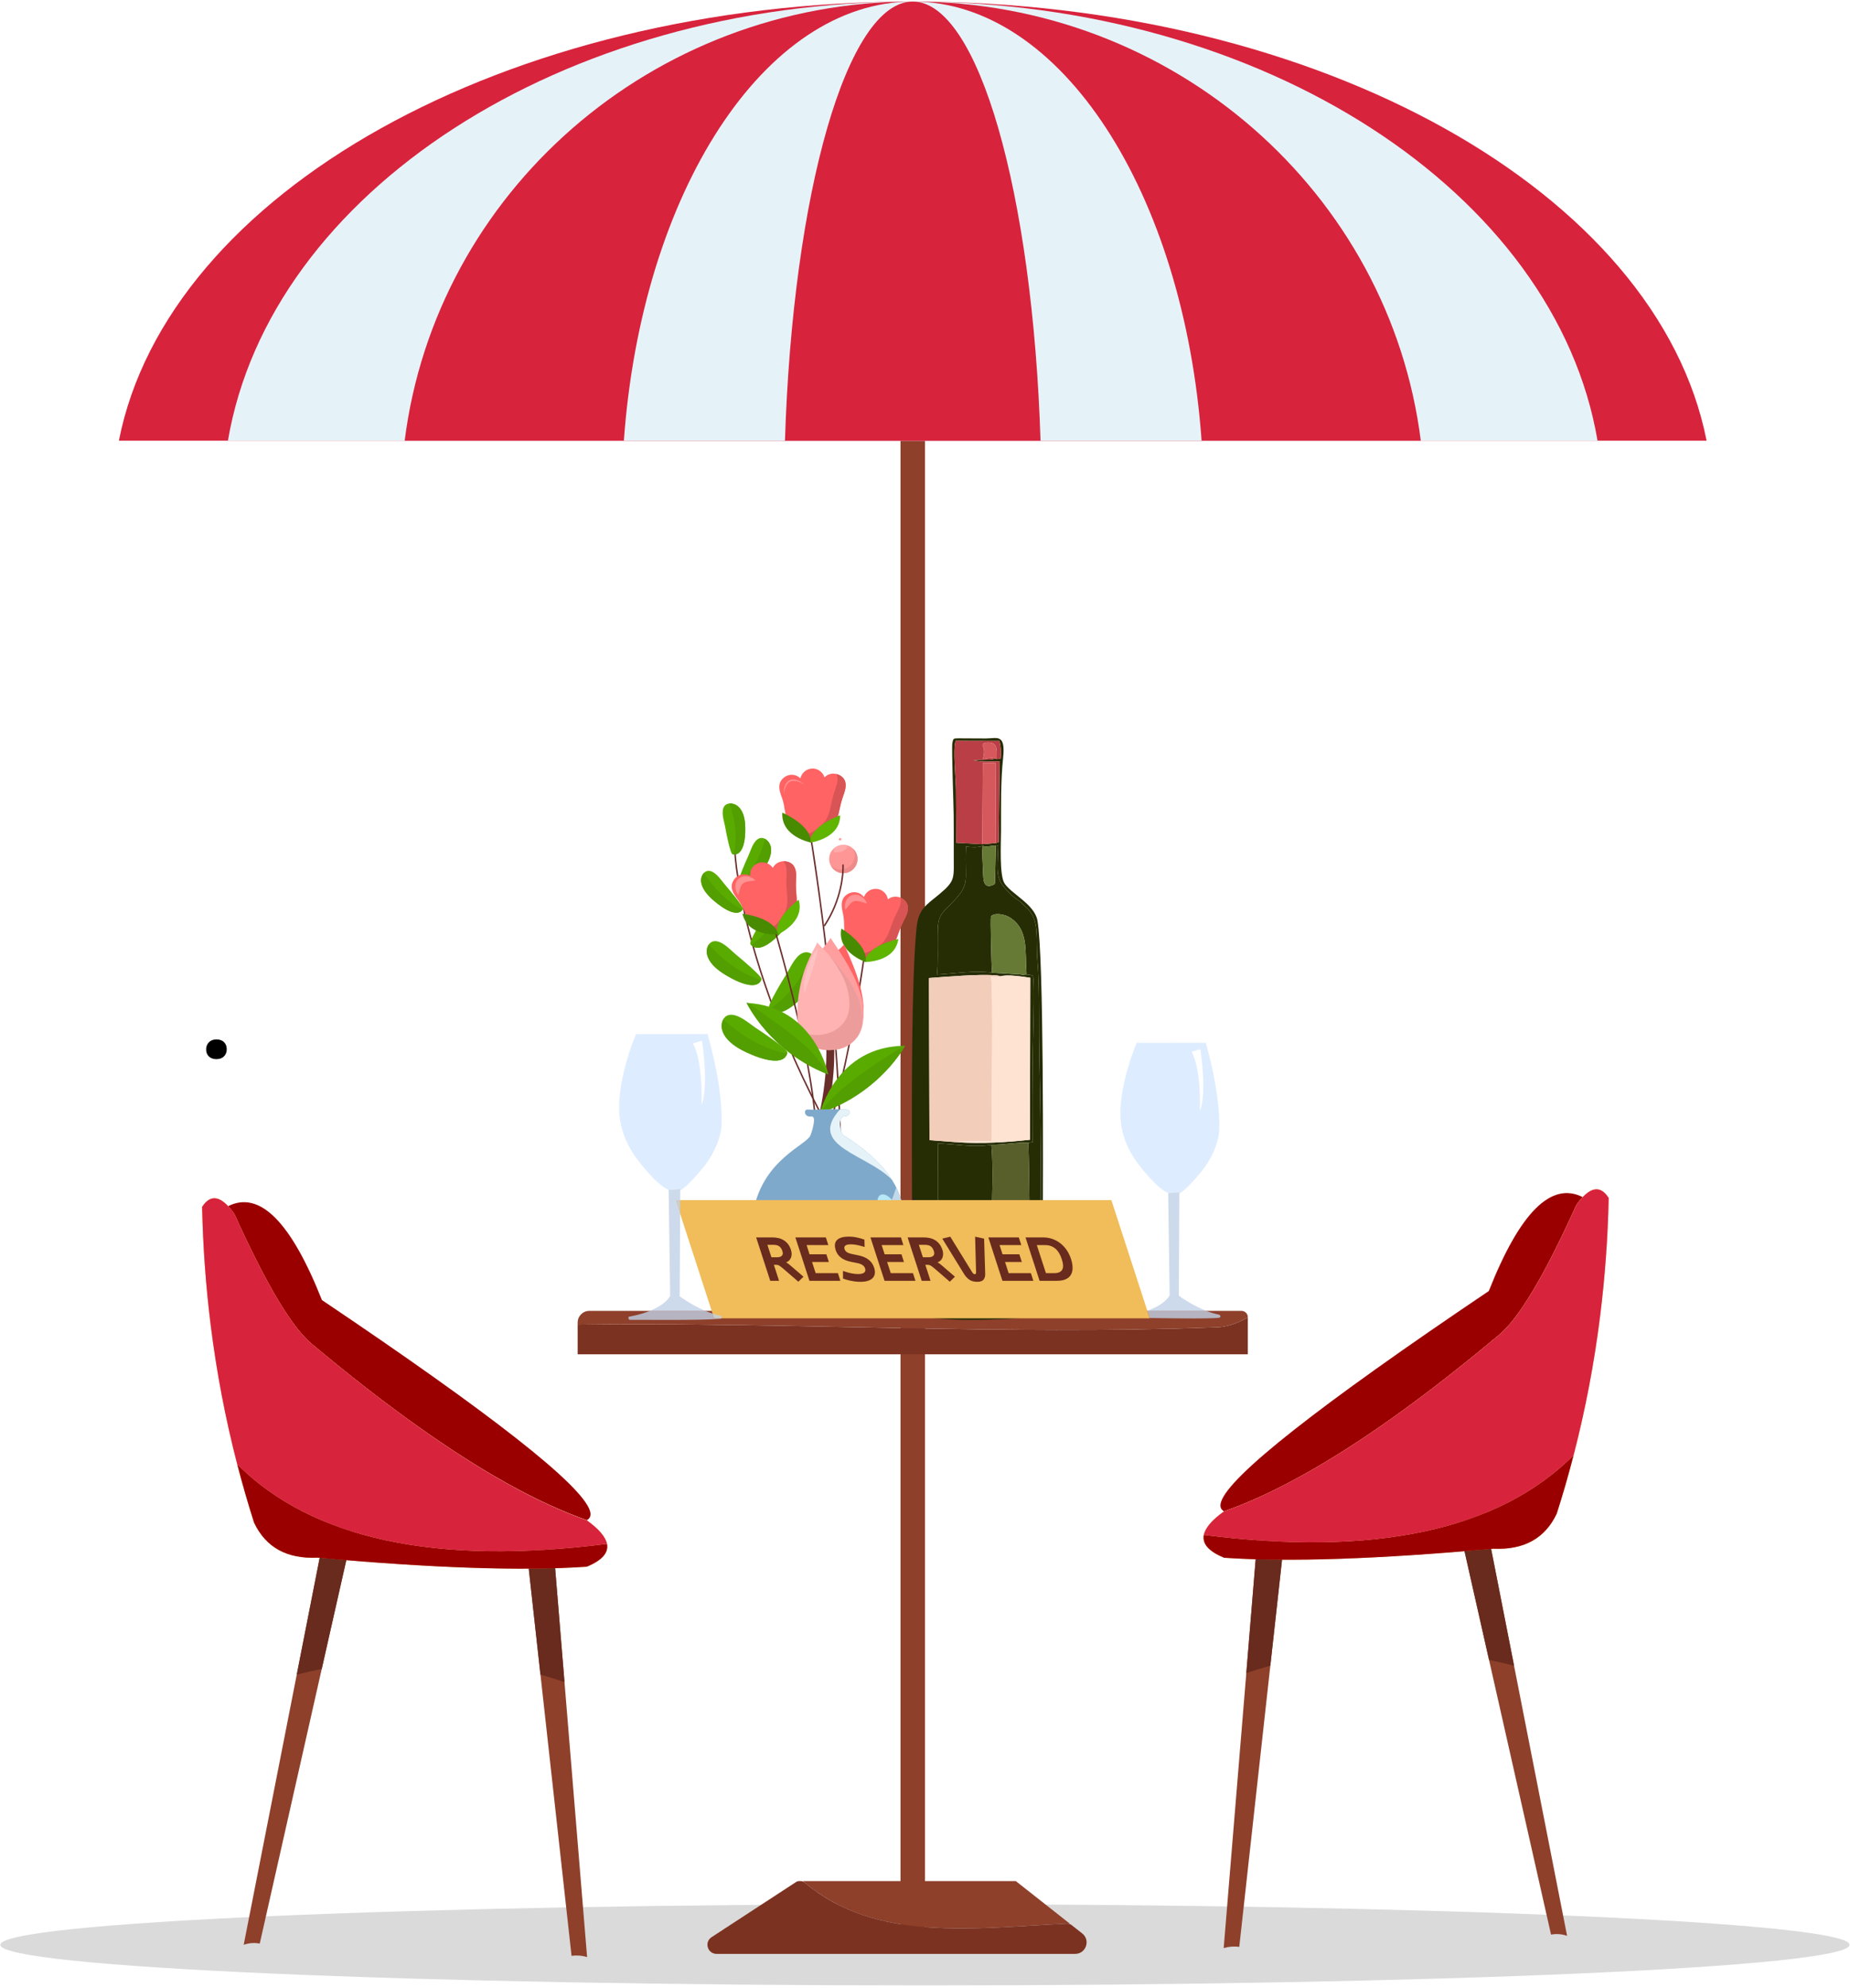 <svg xmlns="http://www.w3.org/2000/svg" xmlns:xlink="http://www.w3.org/1999/xlink" width="432" zoomAndPan="magnify" viewBox="0 0 324 348" height="464" preserveAspectRatio="xMidYMid meet" version="1.0"><defs><g/><clipPath id="b4bab7803f"><path d="M 0.059 333.16 L 323.926 333.16 L 323.926 347.523 L 0.059 347.523 Z M 0.059 333.16 " clip-rule="nonzero"/></clipPath><clipPath id="603fd18b84"><path d="M 20 0.273 L 299 0.273 L 299 78 L 20 78 Z M 20 0.273 " clip-rule="nonzero"/></clipPath><clipPath id="df43ffba19"><path d="M 39 0.273 L 280 0.273 L 280 78 L 39 78 Z M 39 0.273 " clip-rule="nonzero"/></clipPath><clipPath id="b046298e65"><path d="M 70 0.273 L 249 0.273 L 249 78 L 70 78 Z M 70 0.273 " clip-rule="nonzero"/></clipPath><clipPath id="9b47f807d9"><path d="M 109 0.273 L 211 0.273 L 211 78 L 109 78 Z M 109 0.273 " clip-rule="nonzero"/></clipPath><clipPath id="1d1daf905b"><path d="M 137 0.273 L 183 0.273 L 183 78 L 137 78 Z M 137 0.273 " clip-rule="nonzero"/></clipPath><clipPath id="424558a877"><path d="M 146 147.379 L 148.281 147.379 L 148.281 148.414 L 146 148.414 Z M 146 147.379 " clip-rule="nonzero"/></clipPath><clipPath id="abd30ee46c"><path d="M 146.168 148.398 C 146.23 148.293 146.309 148.184 146.41 148.094 C 146.555 147.949 146.75 147.848 146.949 147.781 C 147.051 147.754 147.152 147.73 147.254 147.723 C 147.297 147.719 147.336 147.719 147.375 147.719 C 147.438 147.719 147.496 147.723 147.555 147.73 C 147.652 147.746 147.742 147.77 147.828 147.797 C 147.902 147.824 147.973 147.859 148.035 147.898 C 148.027 147.895 148.016 147.895 148.008 147.895 C 147.902 147.879 147.797 147.875 147.691 147.875 C 147.125 147.875 146.594 148.066 146.168 148.398 " clip-rule="nonzero"/></clipPath></defs><rect x="-32.4" width="388.8" fill="#ffffff" y="-34.8" height="417.6" fill-opacity="1"/><g clip-path="url(#b4bab7803f)"><path fill="#dadada" d="M 161.992 347.523 C 72.559 347.523 0.059 344.344 0.059 340.418 C 0.059 336.492 72.559 333.309 161.992 333.309 C 251.426 333.309 323.926 336.492 323.926 340.418 C 323.926 344.344 251.426 347.523 161.992 347.523 " fill-opacity="1" fill-rule="nonzero"/></g><path fill="#9b0001" d="M 260.742 225.98 C 266.18 212.223 271.664 206.746 277.188 209.543 C 276.832 209.922 276.461 210.379 276.086 210.914 C 270.449 223.395 265.875 231.023 262.363 233.805 C 255.844 239.258 249.688 244.047 243.895 248.164 C 232.703 256.117 222.863 261.574 214.379 264.539 C 213.773 264.219 213.602 263.668 213.852 262.883 C 215.297 258.355 230.926 246.055 260.742 225.98 " fill-opacity="1" fill-rule="evenodd"/><path fill="#8e402b" d="M 258.895 259.645 L 259.926 264.902 L 274.453 338.848 C 273.496 338.512 272.543 338.457 271.641 338.633 L 255.359 266.527 L 254.043 260.695 L 258.895 259.645 " fill-opacity="1" fill-rule="evenodd"/><path fill="#8e402b" d="M 223.234 266.434 C 222.324 266.27 221.402 266.105 220.488 265.898 L 220.184 269.605 L 214.312 340.988 C 215.188 340.73 216.109 340.648 217.039 340.781 L 224.879 269.863 L 225.258 266.461 C 224.598 266.547 223.922 266.547 223.234 266.434 " fill-opacity="1" fill-rule="evenodd"/><path fill="#dea750" d="M 275.586 254.742 C 274.699 258.172 273.719 261.574 272.637 264.949 C 270.586 269.285 266.887 271.332 261.539 271.082 C 241.418 272.91 225.699 273.438 214.379 272.668 C 211.707 271.562 210.523 270.234 210.832 268.672 C 240.863 272.484 262.445 267.84 275.586 254.742 " fill-opacity="1" fill-rule="evenodd"/><path fill="#f1bc5a" d="M 276.086 210.914 C 278.336 207.727 280.219 207.316 281.738 209.688 C 281.59 216.676 281.09 223.562 280.238 230.355 C 279.207 238.629 277.656 246.758 275.586 254.742 C 262.445 267.84 240.863 272.484 210.832 268.672 C 211.078 267.438 212.258 266.059 214.379 264.539 C 222.863 261.574 232.703 256.117 243.895 248.164 C 249.688 244.047 255.844 239.258 262.363 233.805 C 265.875 231.023 270.449 223.395 276.086 210.914 " fill-opacity="1" fill-rule="evenodd"/><path fill="#682b1d" d="M 260.785 290.559 L 256.488 271.523 C 258.012 271.395 259.566 271.262 261.148 271.117 L 265.164 291.555 C 263.695 291.184 262.238 290.852 260.785 290.559 " fill-opacity="1" fill-rule="evenodd"/><path fill="#682b1d" d="M 224.531 273.008 L 222.48 291.551 C 221.07 291.945 219.668 292.383 218.273 292.859 L 219.91 272.93 C 221.391 272.977 222.934 273 224.531 273.008 " fill-opacity="1" fill-rule="evenodd"/><path fill="#9b0001" d="M 275.586 254.742 C 274.699 258.172 273.719 261.574 272.637 264.949 C 270.586 269.285 266.887 271.332 261.539 271.082 C 241.418 272.91 225.699 273.438 214.379 272.668 C 211.707 271.562 210.523 270.234 210.832 268.672 C 240.863 272.484 262.445 267.84 275.586 254.742 " fill-opacity="1" fill-rule="evenodd"/><path fill="#d8233d" d="M 276.086 210.914 C 278.336 207.727 280.219 207.316 281.738 209.688 C 281.59 216.676 281.09 223.562 280.238 230.355 C 279.207 238.629 277.656 246.758 275.586 254.742 C 262.445 267.84 240.863 272.484 210.832 268.672 C 211.078 267.438 212.258 266.059 214.379 264.539 C 222.863 261.574 232.703 256.117 243.895 248.164 C 249.688 244.047 255.844 239.258 262.363 233.805 C 265.875 231.023 270.449 223.395 276.086 210.914 " fill-opacity="1" fill-rule="evenodd"/><path fill="#9b0001" d="M 56.383 227.562 C 50.934 213.812 45.445 208.336 39.922 211.141 C 40.281 211.52 40.648 211.977 41.027 212.512 C 46.676 224.984 51.254 232.609 54.766 235.387 C 61.293 240.836 67.453 245.617 73.254 249.73 C 84.449 257.672 94.293 263.121 102.781 266.078 C 103.387 265.758 103.559 265.207 103.309 264.422 C 101.855 259.898 86.219 247.613 56.383 227.562 " fill-opacity="1" fill-rule="evenodd"/><path fill="#8e402b" d="M 58.238 261.215 L 57.207 266.473 L 42.68 340.418 C 43.637 340.078 44.59 340.027 45.492 340.199 L 61.773 268.098 L 63.09 262.266 L 58.238 261.215 " fill-opacity="1" fill-rule="evenodd"/><path fill="#8e402b" d="M 96.652 267.566 C 95.77 267.496 94.887 267.375 93.973 267.168 C 93.219 266.996 92.469 266.805 91.723 266.617 L 92.254 271.43 L 100.098 342.352 C 101.023 342.215 101.949 342.301 102.82 342.559 L 96.949 271.176 L 96.652 267.566 " fill-opacity="1" fill-rule="evenodd"/><path fill="#dea750" d="M 41.547 256.312 C 42.438 259.742 43.418 263.145 44.496 266.52 C 46.551 270.855 50.25 272.898 55.598 272.652 C 75.715 274.48 91.438 275.008 102.758 274.234 C 105.43 273.133 106.613 271.801 106.301 270.242 C 76.273 274.055 54.688 269.41 41.547 256.312 " fill-opacity="1" fill-rule="evenodd"/><path fill="#f1bc5a" d="M 41.051 212.48 C 38.801 209.293 36.914 208.883 35.395 211.258 C 35.547 218.242 36.047 225.133 36.895 231.926 C 37.926 240.195 39.477 248.328 41.547 256.312 C 54.688 269.41 76.273 274.055 106.301 270.242 C 106.059 269.004 104.875 267.625 102.758 266.105 C 94.27 263.145 84.434 257.684 73.242 249.73 C 67.445 245.613 61.289 240.828 54.77 235.375 C 51.262 232.59 46.688 224.961 41.051 212.48 " fill-opacity="1" fill-rule="evenodd"/><path fill="#682b1d" d="M 56.348 292.125 L 60.648 273.09 C 59.121 272.965 57.566 272.828 55.984 272.688 L 51.973 293.121 C 53.438 292.754 54.898 292.422 56.348 292.125 " fill-opacity="1" fill-rule="evenodd"/><path fill="#682b1d" d="M 92.602 274.578 L 94.652 293.121 C 96.062 293.516 97.469 293.949 98.863 294.426 L 97.223 274.5 C 95.742 274.543 94.203 274.57 92.602 274.578 " fill-opacity="1" fill-rule="evenodd"/><path fill="#9b0001" d="M 41.547 256.312 C 42.438 259.742 43.418 263.145 44.496 266.52 C 46.551 270.855 50.25 272.898 55.598 272.652 C 75.715 274.48 91.438 275.008 102.758 274.234 C 105.43 273.133 106.613 271.801 106.301 270.242 C 76.273 274.055 54.688 269.41 41.547 256.312 " fill-opacity="1" fill-rule="evenodd"/><path fill="#d8233d" d="M 41.051 212.48 C 38.801 209.293 36.914 208.883 35.395 211.258 C 35.547 218.242 36.047 225.133 36.895 231.926 C 37.926 240.195 39.477 248.328 41.547 256.312 C 54.688 269.41 76.273 274.055 106.301 270.242 C 106.059 269.004 104.875 267.625 102.758 266.105 C 94.27 263.145 84.434 257.684 73.242 249.73 C 67.445 245.613 61.289 240.828 54.77 235.375 C 51.262 232.59 46.688 224.961 41.051 212.48 " fill-opacity="1" fill-rule="evenodd"/><path fill="#8e402b" d="M 157.711 340.203 L 161.992 340.203 L 161.992 74.852 L 157.711 74.852 L 157.711 340.203 " fill-opacity="1" fill-rule="evenodd"/><path fill="#7c3221" d="M 212.836 232.328 C 214.883 232.328 216.742 231.602 218.539 230.602 L 218.539 237.059 L 101.168 237.059 L 101.168 231.855 L 101.223 231.863 C 138.27 231.395 175.789 233.738 212.836 232.328 " fill-opacity="1" fill-rule="evenodd"/><path fill="#8e402b" d="M 218.539 230.566 L 218.539 230.602 C 216.742 231.602 214.883 232.328 212.836 232.328 C 191.664 233.133 170.344 232.715 149.039 232.293 C 133.047 231.977 117.066 231.66 101.172 231.863 L 101.168 231.855 L 101.168 231.504 C 101.168 230.371 102.086 229.453 103.219 229.453 L 217.422 229.453 C 218.039 229.453 218.539 229.949 218.539 230.566 " fill-opacity="1" fill-rule="evenodd"/><path fill="#8e402b" d="M 140.617 329.258 L 177.898 329.258 L 187.34 336.695 C 170.938 337.406 153.293 340.246 140.617 329.258 " fill-opacity="1" fill-rule="evenodd"/><path fill="#7c3221" d="M 139.996 329.258 L 140.227 329.258 C 140.48 329.258 140.723 329.352 140.914 329.512 C 153.465 340.113 170.781 337.445 186.941 336.715 C 187.199 336.703 187.453 336.785 187.652 336.941 L 189.535 338.426 C 191.031 339.605 190.195 342.004 188.293 342.004 L 125.496 342.004 C 123.91 342.004 123.297 339.945 124.625 339.078 L 139.41 329.43 C 139.586 329.32 139.789 329.258 139.996 329.258 " fill-opacity="1" fill-rule="evenodd"/><g clip-path="url(#603fd18b84)"><path fill="#d8233d" d="M 20.82 77.141 C 29.355 33.816 88.348 0.273 159.852 0.273 C 231.355 0.273 290.348 33.816 298.883 77.141 L 20.82 77.141 " fill-opacity="1" fill-rule="evenodd"/></g><g clip-path="url(#df43ffba19)"><path fill="#e5f3f9" d="M 39.918 77.141 C 47.281 33.816 98.168 0.273 159.852 0.273 C 221.535 0.273 272.422 33.816 279.785 77.141 L 39.918 77.141 " fill-opacity="1" fill-rule="evenodd"/></g><g clip-path="url(#b046298e65)"><path fill="#d8233d" d="M 70.871 77.141 C 76.336 33.816 114.09 0.273 159.852 0.273 C 205.617 0.273 243.367 33.816 248.832 77.141 L 70.871 77.141 " fill-opacity="1" fill-rule="evenodd"/></g><g clip-path="url(#9b47f807d9)"><path fill="#e5f3f9" d="M 109.262 77.141 C 112.367 33.816 133.832 0.273 159.852 0.273 C 185.871 0.273 207.336 33.816 210.441 77.141 L 109.262 77.141 " fill-opacity="1" fill-rule="evenodd"/></g><g clip-path="url(#1d1daf905b)"><path fill="#d8233d" d="M 137.473 77.141 C 138.844 33.816 148.34 0.273 159.852 0.273 C 171.363 0.273 180.859 33.816 182.234 77.141 L 137.473 77.141 " fill-opacity="1" fill-rule="evenodd"/></g><path fill="#262d04" d="M 159.699 201.199 L 159.758 220.047 C 159.77 222.207 159.691 224.609 159.828 226.73 C 159.984 229.195 160.516 230.285 162.965 230.641 C 166.75 231.188 172.18 231.059 176.055 230.883 C 183.836 230.523 182.578 229.969 182.629 216.457 C 182.676 204.109 182.824 167.43 181.691 161.121 C 181.184 158.301 177.148 156.477 175.938 154.645 C 175.004 153.238 175.309 147.625 175.316 145.371 C 175.332 141.133 175.242 136.773 175.684 132.609 C 176.133 128.355 174.578 129.262 172.645 129.262 L 167.773 129.238 C 166.969 129.266 166.957 129.234 166.797 130.039 C 166.625 130.891 167.012 140.727 167.023 142.68 C 167.035 144.895 167.051 147.105 167.035 149.32 C 167.004 153.727 167.48 154.055 164.449 156.57 C 162.234 158.406 160.84 159.082 160.508 162.496 C 159.625 171.645 159.699 191.82 159.699 201.199 Z M 174.566 132.875 L 174.25 132.746 C 174.047 132.879 174.23 132.809 173.863 132.898 C 173.668 132.945 173.574 132.949 173.375 132.961 L 170.465 133.047 C 171.578 133.441 173.738 133.262 175.074 133.242 L 174.91 147.387 L 174.414 147.559 L 172.039 147.762 L 167.477 147.516 C 167.449 144.41 167.457 141.301 167.422 138.191 C 167.395 136.125 166.863 131.191 167.367 129.676 L 175.031 129.699 C 175.301 130.512 175.34 131.859 175.25 132.762 Z M 172.09 148.066 C 171.23 148.383 170.113 148.301 169.176 148.188 C 168.863 154.945 170.23 154.488 166.066 158.73 C 165.77 159.031 165.469 159.293 165.176 159.648 C 164.191 160.852 164.258 162.055 164.227 163.676 C 164.184 165.852 164.328 168.484 164.098 170.582 C 166.832 170.426 171.047 169.801 173.734 170.262 L 178.547 170.539 C 180.164 170.871 179.652 170.379 180.883 170.773 C 181.281 172.09 180.844 183.004 180.867 185.402 C 180.914 190.18 180.922 195.301 180.891 199.895 L 180.098 200.051 C 178.75 199.867 175.492 200.426 173.625 200.371 C 170.547 200.926 167.324 200.227 164.23 200.172 C 164.367 202.129 164.219 227.816 164.473 228.227 C 165.395 229.715 180.414 231.383 181.668 228.73 C 182.621 226.719 182.246 198.727 182.207 195.277 C 182.16 190.727 182.016 186.168 181.984 181.633 C 181.953 177.406 182.051 172.582 181.703 168.363 C 181.348 163.992 182.113 161.316 179.973 159.043 L 179.23 158.363 C 178.262 157.332 178.145 157.664 176.797 156.316 C 174.441 153.957 174.57 153.305 174.832 148.074 L 174.41 147.988 C 173.66 148.023 172.777 148.301 172.09 148.066 Z M 167.832 199.949 L 162.781 199.57 L 162.691 171.195 C 165.527 170.992 171.453 170.461 174.445 170.727 C 174.77 170.754 174.473 170.711 174.777 170.77 L 175.215 170.895 C 176.418 170.512 179.066 170.957 180.438 171.148 L 180.379 199.5 C 176.055 199.977 172.129 200.191 167.832 199.949 " fill-opacity="1" fill-rule="evenodd"/><path fill="#262d04" d="M 172.09 148.066 C 171.23 148.383 170.113 148.301 169.176 148.188 C 168.863 154.945 170.23 154.488 166.066 158.73 C 165.77 159.031 165.469 159.293 165.176 159.648 C 164.191 160.852 164.258 162.055 164.227 163.676 C 164.184 165.852 164.328 168.484 164.098 170.582 C 166.832 170.426 171.047 169.801 173.734 170.262 C 173.637 169.254 173.43 160.844 173.539 160.441 C 173.992 159.738 175.879 159.934 176.941 160.645 C 180.168 162.793 179.488 166.359 179.781 170.469 C 179.105 170.711 179.293 170.617 178.547 170.539 C 180.164 170.871 179.652 170.379 180.883 170.773 C 181.281 172.09 180.844 183.004 180.867 185.402 C 180.914 190.18 180.922 195.301 180.891 199.895 L 180.098 200.051 C 180.285 204.793 180.52 224.598 180.016 228.473 C 178.633 228.832 174.102 229.895 173.746 228.113 C 173.672 227.742 173.734 228.156 173.699 227.773 L 173.691 221.484 C 173.703 219.152 173.699 216.816 173.695 214.484 C 173.688 210.238 174.02 204.418 173.625 200.371 C 170.547 200.926 167.324 200.227 164.23 200.172 C 164.367 202.129 164.219 227.816 164.473 228.227 C 165.395 229.715 180.414 231.383 181.668 228.73 C 182.621 226.719 182.246 198.727 182.207 195.277 C 182.16 190.727 182.016 186.168 181.984 181.633 C 181.953 177.406 182.051 172.582 181.703 168.363 C 181.348 163.992 182.113 161.316 179.973 159.043 L 179.23 158.363 C 178.262 157.332 178.145 157.664 176.797 156.316 C 174.441 153.957 174.57 153.305 174.832 148.074 L 174.41 147.988 L 174.246 154.617 C 173.977 154.93 174.25 154.777 173.781 154.953 C 172.281 155.531 172.234 153.973 172.195 153.254 C 172.168 152.719 172.145 152.188 172.121 151.652 C 172.074 150.469 171.98 149.238 172.09 148.066 " fill-opacity="1" fill-rule="evenodd"/><path fill="#f2cdba" d="M 167.832 199.949 C 168.172 199.762 167.727 199.895 168.344 199.801 L 170.668 199.77 C 171.656 199.77 172.734 199.781 173.707 199.715 C 173.559 195.883 174.055 172.266 173.543 170.98 C 174.379 171.035 174.422 171.117 175.215 170.895 L 174.777 170.77 C 174.473 170.711 174.77 170.754 174.445 170.727 C 171.453 170.461 165.527 170.992 162.691 171.195 L 162.781 199.57 L 167.832 199.949 " fill-opacity="1" fill-rule="evenodd"/><path fill="#fee3d2" d="M 167.832 199.949 C 172.129 200.191 176.055 199.977 180.379 199.5 L 180.438 171.148 C 179.066 170.957 176.418 170.512 175.215 170.895 C 174.422 171.117 174.379 171.035 173.543 170.98 C 174.055 172.266 173.559 195.883 173.707 199.715 C 172.734 199.781 171.656 199.77 170.668 199.77 L 168.344 199.801 C 167.727 199.895 168.172 199.762 167.832 199.949 " fill-opacity="1" fill-rule="evenodd"/><path fill="#585f2b" d="M 173.625 200.371 C 174.02 204.418 173.688 210.238 173.695 214.484 C 173.699 216.816 173.703 219.152 173.691 221.484 L 173.699 227.773 C 173.734 228.156 173.672 227.742 173.746 228.113 C 174.102 229.895 178.633 228.832 180.016 228.473 C 180.52 224.598 180.285 204.793 180.098 200.051 C 178.75 199.867 175.492 200.426 173.625 200.371 " fill-opacity="1" fill-rule="evenodd"/><path fill="#b93e45" d="M 172.039 147.762 L 172.129 133.523 L 174.359 133.535 L 174.414 147.559 L 174.91 147.387 L 175.074 133.242 C 173.738 133.262 171.578 133.441 170.465 133.047 L 173.375 132.961 C 173.574 132.949 173.668 132.945 173.863 132.898 C 174.23 132.809 174.047 132.879 174.25 132.746 C 173.426 132.551 173.012 132.785 172.137 132.875 C 172.785 130.551 171.688 130.648 172.273 130.125 C 172.512 129.91 173.574 129.898 174.016 130.188 C 174.242 130.336 174.168 130.273 174.289 130.457 C 174.664 131.02 174.562 132.074 174.566 132.875 L 175.25 132.762 C 175.34 131.859 175.301 130.512 175.031 129.699 L 167.367 129.676 C 166.863 131.191 167.395 136.125 167.422 138.191 C 167.457 141.301 167.449 144.41 167.477 147.516 L 172.039 147.762 " fill-opacity="1" fill-rule="evenodd"/><path fill="#677a35" d="M 173.734 170.262 L 178.547 170.539 C 179.293 170.617 179.105 170.711 179.781 170.469 C 179.488 166.359 180.168 162.793 176.941 160.645 C 175.879 159.934 173.992 159.738 173.539 160.441 C 173.43 160.844 173.637 169.254 173.734 170.262 " fill-opacity="1" fill-rule="evenodd"/><path fill="#d5585c" d="M 172.039 147.762 L 174.414 147.559 L 174.359 133.535 L 172.129 133.523 L 172.039 147.762 " fill-opacity="1" fill-rule="evenodd"/><path fill="#677a35" d="M 174.41 147.988 C 173.66 148.023 172.777 148.301 172.09 148.066 C 171.98 149.238 172.074 150.469 172.121 151.652 C 172.145 152.188 172.168 152.719 172.195 153.254 C 172.234 153.973 172.281 155.531 173.781 154.953 C 174.25 154.777 173.977 154.93 174.246 154.617 L 174.41 147.988 " fill-opacity="1" fill-rule="evenodd"/><path fill="#d5585c" d="M 174.25 132.746 L 174.566 132.875 C 174.562 132.074 174.664 131.02 174.289 130.457 C 174.168 130.273 174.242 130.336 174.016 130.188 C 173.574 129.898 172.512 129.91 172.273 130.125 C 171.688 130.648 172.785 130.551 172.137 132.875 C 173.012 132.785 173.426 132.551 174.25 132.746 " fill-opacity="1" fill-rule="evenodd"/><path fill="#2c1f28" d="M 160.137 210.434 C 160.332 210.434 160.492 210.285 160.492 210.098 C 160.492 209.914 160.332 209.762 160.137 209.762 C 159.945 209.762 159.785 209.914 159.785 210.098 C 159.785 210.285 159.945 210.434 160.137 210.434 " fill-opacity="1" fill-rule="evenodd"/><path fill="#deecff" d="M 206.547 208.93 L 206.547 208.672 L 204.594 208.836 C 203.438 208.324 202.148 207.07 201.062 205.828 C 199.684 204.242 197.172 201.449 196.43 197.336 C 195.305 191.086 199.168 182.297 199.168 182.297 L 211.129 182.336 C 213.199 189.793 213.633 194.664 213.535 197.684 C 213.434 200.809 211.375 203.84 210.777 204.594 C 208.633 207.297 207.328 208.461 206.547 208.93 " fill-opacity="1" fill-rule="nonzero"/><path fill="#cddaeb" d="M 211.27 229.453 L 200.938 229.453 L 200.934 229.438 C 202.434 228.895 204.066 228.039 204.844 226.746 L 204.594 208.836 L 206.547 208.672 L 206.547 208.93 L 206.453 226.797 C 206.453 226.797 208.621 228.422 211.27 229.453 " fill-opacity="1" fill-rule="nonzero"/><path fill="#b6b4c1" d="M 209.109 230.781 C 206.746 230.781 203.973 230.734 201.348 230.703 L 200.938 229.453 L 211.27 229.453 C 212 229.734 212.766 229.973 213.535 230.121 C 213.699 230.191 213.984 230.637 213.336 230.684 C 212.273 230.754 210.797 230.781 209.109 230.781 " fill-opacity="1" fill-rule="nonzero"/><path fill="#ffffff" d="M 208.688 184.094 L 210.227 183.645 C 210.227 183.645 211.434 191.305 210.137 194.52 C 210.137 194.52 210.473 187.305 208.688 184.094 " fill-opacity="1" fill-rule="nonzero"/><path fill="#ffffff" d="M 210.992 182.336 L 199.168 182.297 L 199.086 182.535 L 211.184 182.535 L 211.129 182.336 L 210.992 182.336 " fill-opacity="1" fill-rule="nonzero"/><path fill="#692d2a" d="M 141.508 144.32 C 141.508 144.32 141.594 144.828 141.746 145.77 C 142.816 152.359 147.094 180.215 147.094 203.852 C 147.094 209.766 146.824 215.414 146.172 220.395 C 146.164 220.465 146.215 220.531 146.285 220.539 C 146.355 220.551 146.422 220.5 146.43 220.43 C 147.086 215.43 147.352 209.773 147.352 203.852 C 147.352 176.809 141.766 144.281 141.766 144.277 C 141.754 144.207 141.684 144.16 141.613 144.172 C 141.543 144.184 141.496 144.25 141.508 144.32 " fill-opacity="1" fill-rule="nonzero"/><path fill="#ff6363" d="M 148.105 137.613 C 148.121 137.301 148.086 136.988 147.973 136.68 C 147.688 135.918 146.785 135.422 145.98 135.41 C 145.359 135.402 144.797 135.66 144.395 136.074 C 144.125 135.188 143.309 134.539 142.332 134.527 C 141.277 134.52 140.391 135.258 140.176 136.25 C 139.789 135.863 139.254 135.621 138.664 135.613 C 137.809 135.605 136.906 136.203 136.617 136.992 C 136.23 138.043 136.77 139.035 137.074 140.02 C 137.488 141.359 137.445 142.828 138.086 144.102 C 138.566 145.047 139.379 145.836 140.367 146.234 C 140.922 146.457 141.617 147.152 142.215 147.16 C 143.395 147.172 144.539 146.188 145.406 145.398 C 146.281 144.602 146.645 143.484 146.879 142.359 C 147.094 141.352 147.305 140.344 147.652 139.371 C 147.852 138.809 148.074 138.211 148.105 137.613 " fill-opacity="1" fill-rule="nonzero"/><path fill="#d95454" d="M 147.973 136.68 C 147.75 136.082 147.141 135.648 146.504 135.488 C 146.52 135.523 146.543 135.559 146.559 135.594 C 146.672 135.906 146.707 136.215 146.688 136.527 C 146.656 137.125 146.434 137.723 146.234 138.285 C 145.891 139.258 145.68 140.266 145.465 141.273 C 145.23 142.398 144.867 143.52 143.992 144.312 C 143.121 145.102 141.977 146.086 140.797 146.074 C 140.199 146.066 139.508 145.371 138.953 145.148 C 138.875 145.117 138.801 145.078 138.727 145.043 C 139.172 145.559 139.734 145.977 140.367 146.234 C 140.922 146.457 141.617 147.152 142.215 147.16 C 143.395 147.172 144.539 146.188 145.406 145.398 C 146.281 144.602 146.645 143.484 146.879 142.359 C 147.094 141.352 147.305 140.344 147.652 139.371 C 147.852 138.809 148.074 138.211 148.105 137.613 C 148.121 137.301 148.086 136.988 147.973 136.68 " fill-opacity="1" fill-rule="nonzero"/><path fill="#5fb500" d="M 147.145 142.711 C 147.145 142.711 141.867 144.531 141.863 147.496 C 141.863 147.496 147.148 146.836 147.145 142.711 " fill-opacity="1" fill-rule="nonzero"/><path fill="#488a00" d="M 137.012 142.242 C 137.012 142.242 142.164 144.426 141.988 147.469 C 141.988 147.469 136.754 146.477 137.012 142.242 " fill-opacity="1" fill-rule="nonzero"/><path fill="#ff9292" d="M 137.25 138.895 C 137.246 138.453 137.297 138.004 137.453 137.574 C 137.602 137.152 137.898 136.727 138.359 136.543 C 138.547 136.465 138.742 136.434 138.938 136.434 C 139.215 136.434 139.484 136.496 139.73 136.594 C 140.152 136.758 140.539 137 140.859 137.305 C 140.477 137.086 140.078 136.898 139.668 136.781 C 139.445 136.723 139.219 136.68 138.996 136.68 C 138.809 136.68 138.625 136.711 138.457 136.781 C 138.082 136.926 137.82 137.273 137.637 137.652 C 137.453 138.035 137.352 138.465 137.25 138.895 " fill-opacity="1" fill-rule="nonzero"/><path fill="#692d2a" d="M 128.578 149 C 128.578 149.02 129.57 176.742 155.902 215.465 C 155.941 215.523 156.023 215.539 156.082 215.5 C 156.141 215.461 156.156 215.379 156.113 215.32 C 142.965 195.98 136.145 179.395 132.613 167.645 C 130.848 161.77 129.902 157.102 129.402 153.906 C 129.148 152.309 129.008 151.078 128.93 150.25 C 128.891 149.832 128.867 149.52 128.855 149.309 C 128.84 149.098 128.836 148.992 128.836 148.992 C 128.836 148.918 128.773 148.863 128.703 148.867 C 128.633 148.867 128.574 148.93 128.578 149 " fill-opacity="1" fill-rule="nonzero"/><path fill="#5aab00" d="M 129.395 154.477 C 129.09 154.188 130.762 150.438 130.941 150.074 C 131.395 149.129 131.789 147.527 132.68 146.906 C 133.633 146.23 134.664 147.129 134.93 148.004 C 135.289 149.195 134.762 150.461 134.172 151.441 C 133.57 152.453 131.09 156.113 129.395 154.477 " fill-opacity="1" fill-rule="nonzero"/><path fill="#539e00" d="M 129.492 154.562 C 131.184 155.977 133.578 152.434 134.172 151.441 C 134.762 150.461 135.289 149.195 134.93 148.004 C 134.789 147.547 134.441 147.086 134.004 146.844 C 133.223 149.789 131.789 152.617 129.492 154.562 " fill-opacity="1" fill-rule="nonzero"/><path fill="#5aab00" d="M 128.301 149.547 C 127.887 149.48 127.125 145.449 127.062 145.047 C 126.895 144.012 126.309 142.473 126.684 141.453 C 127.082 140.355 128.441 140.508 129.16 141.074 C 130.137 141.848 130.422 143.188 130.5 144.332 C 130.578 145.504 130.629 149.926 128.301 149.547 " fill-opacity="1" fill-rule="nonzero"/><path fill="#539e00" d="M 128.43 149.559 C 130.625 149.758 130.578 145.484 130.5 144.332 C 130.422 143.188 130.137 141.848 129.16 141.074 C 128.785 140.777 128.234 140.598 127.738 140.648 C 128.773 143.512 129.211 146.652 128.43 149.559 " fill-opacity="1" fill-rule="nonzero"/><path fill="#5aab00" d="M 131.414 165.258 C 131.098 164.871 133.633 160.727 133.898 160.324 C 134.574 159.285 135.277 157.469 136.422 156.867 C 137.652 156.215 138.734 157.414 138.918 158.477 C 139.168 159.922 138.355 161.324 137.512 162.391 C 136.648 163.488 133.172 167.418 131.414 165.258 " fill-opacity="1" fill-rule="nonzero"/><path fill="#539e00" d="M 131.516 165.367 C 133.305 167.266 136.664 163.465 137.512 162.391 C 138.355 161.324 139.168 159.922 138.918 158.477 C 138.824 157.922 138.48 157.332 138 156.984 C 136.637 160.316 134.523 163.426 131.516 165.367 " fill-opacity="1" fill-rule="nonzero"/><path fill="#5aab00" d="M 134.668 176.508 C 134.309 176.066 137.215 171.316 137.516 170.855 C 138.293 169.664 139.098 167.586 140.41 166.891 C 141.82 166.148 143.062 167.52 143.27 168.738 C 143.555 170.395 142.625 172.004 141.66 173.223 C 140.668 174.48 136.688 178.984 134.668 176.508 " fill-opacity="1" fill-rule="nonzero"/><path fill="#539e00" d="M 134.785 176.637 C 136.836 178.812 140.688 174.457 141.66 173.223 C 142.625 172.004 143.555 170.395 143.27 168.738 C 143.16 168.102 142.77 167.426 142.219 167.027 C 140.656 170.848 138.23 174.406 134.785 176.637 " fill-opacity="1" fill-rule="nonzero"/><path fill="#5aab00" d="M 130.109 159.121 C 130.312 158.773 127.547 155.523 127.266 155.211 C 126.535 154.395 125.664 152.941 124.613 152.531 C 123.484 152.09 122.766 153.184 122.777 154.086 C 122.793 155.316 123.691 156.422 124.562 157.242 C 125.457 158.086 128.977 161.078 130.109 159.121 " fill-opacity="1" fill-rule="nonzero"/><path fill="#539e00" d="M 130.043 159.227 C 128.84 160.961 125.441 158.07 124.562 157.242 C 123.691 156.422 122.793 155.316 122.777 154.086 C 122.77 153.617 122.965 153.094 123.312 152.762 C 124.973 155.434 127.227 157.855 130.043 159.227 " fill-opacity="1" fill-rule="nonzero"/><path fill="#5aab00" d="M 133.371 171.402 C 133.531 170.953 129.641 167.695 129.246 167.383 C 128.23 166.578 126.914 165.039 125.605 164.773 C 124.203 164.488 123.605 165.918 123.812 166.977 C 124.09 168.418 125.363 169.535 126.547 170.32 C 127.762 171.129 132.469 173.93 133.371 171.402 " fill-opacity="1" fill-rule="nonzero"/><path fill="#539e00" d="M 133.312 171.535 C 132.289 173.82 127.738 171.113 126.547 170.32 C 125.363 169.535 124.09 168.418 123.812 166.977 C 123.703 166.422 123.816 165.77 124.152 165.312 C 126.637 168.113 129.762 170.496 133.312 171.535 " fill-opacity="1" fill-rule="nonzero"/><path fill="#5aab00" d="M 137.914 184.25 C 138.039 183.715 133.207 180.469 132.719 180.16 C 131.461 179.363 129.77 177.77 128.254 177.629 C 126.629 177.473 126.133 179.184 126.504 180.371 C 127.004 181.984 128.594 183.102 130.035 183.859 C 131.516 184.633 137.215 187.254 137.914 184.25 " fill-opacity="1" fill-rule="nonzero"/><path fill="#539e00" d="M 137.867 184.41 C 137 187.152 131.488 184.617 130.035 183.859 C 128.594 183.102 127.004 181.984 126.504 180.371 C 126.309 179.75 126.355 178.988 126.672 178.422 C 129.855 181.32 133.703 183.66 137.867 184.41 " fill-opacity="1" fill-rule="nonzero"/><path fill="#ff9696" d="M 150.16 150.668 C 149.988 152.027 148.742 152.988 147.383 152.816 C 146.023 152.645 145.059 151.402 145.234 150.043 C 145.406 148.684 146.648 147.723 148.008 147.895 C 149.371 148.066 150.332 149.309 150.16 150.668 " fill-opacity="1" fill-rule="nonzero"/><path fill="#ff9696" d="M 147.34 146.93 C 147.324 147.047 147.219 147.129 147.102 147.113 C 146.984 147.102 146.898 146.992 146.914 146.875 C 146.93 146.758 147.039 146.676 147.156 146.691 C 147.273 146.707 147.355 146.812 147.34 146.93 " fill-opacity="1" fill-rule="nonzero"/><path fill="#ed8b8b" d="M 149.387 148.543 C 149.629 148.984 149.742 149.504 149.672 150.039 C 149.5 151.398 148.258 152.363 146.898 152.191 C 146.359 152.121 145.883 151.883 145.52 151.539 C 145.887 152.215 146.562 152.715 147.383 152.816 C 148.746 152.988 149.988 152.027 150.16 150.668 C 150.262 149.844 149.953 149.066 149.387 148.543 " fill-opacity="1" fill-rule="nonzero"/><path fill="#692d2a" d="M 147.52 151.426 C 147.52 151.426 147.52 151.449 147.52 151.492 C 147.523 151.539 147.523 151.609 147.523 151.703 C 147.523 152.848 147.316 157.379 144.293 161.938 C 144.254 161.996 144.27 162.078 144.328 162.117 C 144.391 162.156 144.469 162.141 144.508 162.082 C 147.574 157.461 147.781 152.875 147.781 151.703 C 147.781 151.516 147.777 151.414 147.777 151.41 C 147.773 151.34 147.711 151.285 147.641 151.289 C 147.57 151.293 147.516 151.352 147.52 151.426 " fill-opacity="1" fill-rule="nonzero"/><g clip-path="url(#424558a877)"><g clip-path="url(#abd30ee46c)"><path fill="#ffffff" d="M 146.168 148.398 L 148.035 148.398 L 148.035 147.719 L 146.168 147.719 Z M 146.168 148.398 " fill-opacity="1" fill-rule="nonzero"/></g></g><path fill="#ffabab" d="M 146.621 149.156 C 146.609 149.156 146.602 149.156 146.594 149.156 C 146.441 149.156 146.316 149.156 146.227 149.156 C 146.215 149.156 146.203 149.156 146.195 149.156 C 146.18 149.156 146.164 149.156 146.152 149.156 C 146.137 149.152 146.125 149.152 146.117 149.152 C 146.109 149.152 146.105 149.152 146.102 149.152 L 146.055 149.156 L 146.043 149.109 C 146.039 149.082 146.023 149.031 146.023 148.98 C 146.023 148.926 146.02 148.855 146.035 148.789 C 146.047 148.715 146.062 148.637 146.094 148.555 C 146.113 148.504 146.137 148.453 146.168 148.398 C 146.594 148.066 147.125 147.875 147.691 147.875 C 147.797 147.875 147.902 147.879 148.008 147.895 C 148.016 147.895 148.027 147.895 148.035 147.898 C 148.043 147.902 148.051 147.906 148.059 147.914 C 148.129 147.953 148.191 148 148.242 148.051 C 148.293 148.094 148.336 148.148 148.371 148.188 C 148.406 148.223 148.43 148.266 148.449 148.293 L 148.473 148.332 L 148.438 148.363 C 148.418 148.383 148.383 148.422 148.344 148.453 C 148.305 148.488 148.262 148.531 148.211 148.566 C 148.164 148.605 148.109 148.648 148.051 148.695 C 147.938 148.777 147.82 148.859 147.703 148.918 C 147.645 148.953 147.586 148.984 147.527 149.008 C 147.469 149.031 147.41 149.055 147.348 149.07 C 147.234 149.109 147.113 149.129 146.984 149.141 C 146.867 149.152 146.746 149.156 146.621 149.156 " fill-opacity="1" fill-rule="nonzero"/><path fill="#692d2a" d="M 151.527 165.176 C 151.527 165.176 151.477 165.59 151.371 166.344 C 151.008 168.977 150.016 175.73 148.523 183.152 C 147.027 190.574 145.02 198.664 142.633 203.961 C 142.602 204.027 142.633 204.102 142.695 204.133 C 142.762 204.16 142.84 204.133 142.867 204.066 C 145.617 197.973 147.844 188.262 149.387 180.07 C 150.93 171.879 151.785 165.211 151.785 165.207 C 151.793 165.137 151.746 165.074 151.676 165.062 C 151.602 165.055 151.539 165.105 151.527 165.176 " fill-opacity="1" fill-rule="nonzero"/><path fill="#ff6363" d="M 158.973 159.441 C 159.027 159.133 159.039 158.82 158.965 158.5 C 158.785 157.707 157.957 157.09 157.164 156.973 C 156.551 156.883 155.957 157.059 155.504 157.414 C 155.355 156.5 154.633 155.746 153.668 155.605 C 152.625 155.453 151.645 156.066 151.301 157.02 C 150.969 156.586 150.473 156.273 149.887 156.188 C 149.039 156.062 148.066 156.531 147.672 157.277 C 147.148 158.266 147.547 159.324 147.715 160.336 C 147.945 161.723 147.703 163.168 148.168 164.516 C 148.516 165.52 149.215 166.41 150.141 166.938 C 150.66 167.234 151.254 168.016 151.844 168.105 C 153.012 168.273 154.277 167.453 155.246 166.789 C 156.219 166.121 156.73 165.059 157.117 163.98 C 157.465 163.008 157.809 162.039 158.285 161.121 C 158.559 160.59 158.859 160.031 158.973 159.441 " fill-opacity="1" fill-rule="nonzero"/><path fill="#d95454" d="M 158.965 158.5 C 158.824 157.875 158.281 157.367 157.672 157.117 C 157.684 157.156 157.699 157.195 157.711 157.234 C 157.781 157.555 157.773 157.867 157.715 158.172 C 157.602 158.762 157.301 159.324 157.027 159.855 C 156.555 160.77 156.207 161.742 155.859 162.711 C 155.473 163.793 154.965 164.855 153.988 165.523 C 153.023 166.188 151.754 167.008 150.586 166.836 C 149.996 166.75 149.402 165.969 148.887 165.672 C 148.812 165.629 148.742 165.582 148.672 165.535 C 149.047 166.109 149.547 166.602 150.141 166.938 C 150.66 167.234 151.254 168.016 151.844 168.105 C 153.012 168.273 154.277 167.453 155.246 166.789 C 156.219 166.121 156.73 165.059 157.117 163.98 C 157.465 163.008 157.809 162.039 158.285 161.121 C 158.559 160.59 158.859 160.031 158.973 159.441 C 159.027 159.133 159.039 158.82 158.965 158.5 " fill-opacity="1" fill-rule="nonzero"/><path fill="#5fb500" d="M 157.328 164.363 C 157.328 164.363 151.855 165.453 151.449 168.391 C 151.449 168.391 156.773 168.453 157.328 164.363 " fill-opacity="1" fill-rule="nonzero"/><path fill="#488a00" d="M 147.355 162.531 C 147.355 162.531 152.164 165.387 151.578 168.379 C 151.578 168.379 146.523 166.691 147.355 162.531 " fill-opacity="1" fill-rule="nonzero"/><path fill="#ff9292" d="M 148.039 159.246 C 148.039 159.246 148.012 159.156 147.992 158.996 C 147.965 158.836 147.953 158.609 147.988 158.336 C 148 158.27 148.012 158.199 148.023 158.125 C 148.043 158.051 148.066 157.977 148.09 157.898 C 148.145 157.742 148.211 157.578 148.316 157.414 C 148.418 157.254 148.559 157.09 148.73 156.953 C 148.906 156.816 149.121 156.703 149.352 156.645 C 149.496 156.609 149.645 156.594 149.789 156.594 C 149.871 156.594 149.953 156.598 150.031 156.609 C 150.242 156.641 150.438 156.703 150.605 156.785 C 150.941 156.945 151.195 157.164 151.375 157.371 C 151.559 157.574 151.676 157.773 151.742 157.918 C 151.781 157.988 151.801 158.051 151.816 158.094 C 151.828 158.133 151.836 158.156 151.836 158.156 C 151.836 158.156 151.742 158.133 151.598 158.086 C 151.457 158.043 151.254 157.984 151.016 157.91 C 150.785 157.84 150.527 157.77 150.285 157.727 C 150.16 157.707 150.039 157.699 149.93 157.695 C 149.82 157.699 149.723 157.711 149.633 157.734 C 149.539 157.754 149.457 157.797 149.363 157.84 C 149.277 157.898 149.184 157.957 149.094 158.043 C 149.004 158.117 148.918 158.211 148.832 158.305 C 148.75 158.398 148.668 158.492 148.594 158.586 C 148.516 158.676 148.449 158.766 148.383 158.848 C 148.316 158.926 148.258 159 148.207 159.059 C 148.109 159.176 148.039 159.246 148.039 159.246 " fill-opacity="1" fill-rule="nonzero"/><path fill="#692d2a" d="M 134.93 160.629 C 134.93 160.629 135.051 161.027 135.27 161.758 C 136.023 164.309 137.914 170.867 139.613 178.242 C 141.316 185.621 142.832 193.816 142.844 199.625 C 142.844 199.699 142.902 199.754 142.977 199.754 C 143.047 199.754 143.105 199.695 143.102 199.625 C 143.09 192.941 141.105 183.18 139.129 175.082 C 137.152 166.984 135.18 160.555 135.176 160.551 C 135.156 160.484 135.082 160.445 135.016 160.465 C 134.945 160.488 134.906 160.559 134.93 160.629 " fill-opacity="1" fill-rule="nonzero"/><path fill="#ff6363" d="M 139.34 152.336 C 139.266 152.031 139.145 151.742 138.945 151.48 C 138.453 150.832 137.445 150.609 136.676 150.832 C 136.078 151.004 135.609 151.41 135.344 151.918 C 134.832 151.148 133.863 150.762 132.926 151.027 C 131.91 151.32 131.273 152.281 131.352 153.293 C 130.871 153.035 130.289 152.957 129.719 153.117 C 128.898 153.355 128.203 154.184 128.152 155.023 C 128.086 156.141 128.883 156.938 129.457 157.793 C 130.238 158.961 130.617 160.379 131.598 161.414 C 132.324 162.184 133.332 162.707 134.391 162.809 C 134.984 162.859 135.852 163.332 136.426 163.164 C 137.559 162.84 138.375 161.57 138.98 160.566 C 139.594 159.555 139.617 158.375 139.523 157.234 C 139.438 156.203 139.355 155.18 139.406 154.148 C 139.438 153.551 139.48 152.918 139.34 152.336 " fill-opacity="1" fill-rule="nonzero"/><path fill="#d95454" d="M 138.945 151.48 C 138.559 150.969 137.855 150.73 137.195 150.754 C 137.223 150.785 137.254 150.812 137.277 150.844 C 137.477 151.105 137.598 151.395 137.672 151.699 C 137.812 152.281 137.77 152.918 137.738 153.512 C 137.688 154.543 137.773 155.57 137.855 156.598 C 137.953 157.742 137.926 158.918 137.312 159.93 C 136.707 160.934 135.891 162.207 134.758 162.531 C 134.184 162.695 133.316 162.227 132.727 162.172 C 132.641 162.164 132.559 162.148 132.477 162.137 C 133.055 162.504 133.711 162.742 134.391 162.809 C 134.984 162.859 135.852 163.332 136.426 163.164 C 137.559 162.84 138.375 161.57 138.98 160.566 C 139.594 159.555 139.617 158.375 139.523 157.234 C 139.438 156.203 139.355 155.18 139.406 154.148 C 139.438 153.551 139.48 152.918 139.34 152.336 C 139.266 152.031 139.145 151.742 138.945 151.48 " fill-opacity="1" fill-rule="nonzero"/><path fill="#5fb500" d="M 139.875 157.496 C 139.875 157.496 135.344 160.746 136.184 163.59 C 136.184 163.59 141.059 161.449 139.875 157.496 " fill-opacity="1" fill-rule="nonzero"/><path fill="#488a00" d="M 130.035 159.941 C 130.035 159.941 135.594 160.559 136.297 163.527 C 136.297 163.527 130.996 164.074 130.035 159.941 " fill-opacity="1" fill-rule="nonzero"/><path fill="#ff9292" d="M 129.301 156.668 C 129.301 156.668 129.242 156.594 129.156 156.457 C 129.066 156.324 128.961 156.121 128.879 155.859 C 128.863 155.793 128.84 155.723 128.824 155.652 C 128.812 155.574 128.801 155.5 128.789 155.418 C 128.773 155.254 128.77 155.078 128.797 154.883 C 128.82 154.695 128.883 154.492 128.984 154.293 C 129.09 154.094 129.238 153.906 129.422 153.754 C 129.609 153.613 129.816 153.504 130.023 153.445 C 130.219 153.387 130.414 153.367 130.59 153.367 C 130.602 153.367 130.613 153.367 130.621 153.367 C 130.996 153.375 131.316 153.469 131.566 153.582 C 131.816 153.691 132.004 153.824 132.125 153.93 C 132.191 153.98 132.234 154.027 132.266 154.059 C 132.297 154.09 132.309 154.109 132.309 154.109 C 132.309 154.109 132.215 154.125 132.062 154.145 C 131.918 154.164 131.711 154.188 131.461 154.223 C 131.223 154.254 130.957 154.293 130.719 154.355 C 130.598 154.391 130.484 154.43 130.383 154.477 C 130.285 154.523 130.199 154.574 130.129 154.633 C 130.051 154.688 129.992 154.762 129.93 154.84 C 129.875 154.93 129.812 155.02 129.766 155.133 C 129.715 155.242 129.676 155.359 129.633 155.48 C 129.598 155.602 129.559 155.719 129.535 155.836 C 129.5 155.949 129.477 156.062 129.449 156.16 C 129.422 156.262 129.398 156.352 129.379 156.426 C 129.336 156.574 129.301 156.668 129.301 156.668 " fill-opacity="1" fill-rule="nonzero"/><path fill="#ff6363" d="M 147.809 165.27 C 147.883 165.434 146.566 166.508 146.473 166.598 C 145.316 167.695 144.223 168.855 143.305 170.16 C 141.055 173.352 137.461 180.094 142.215 182.781 C 145.34 184.547 149.328 183.949 150.633 180.297 C 151.145 178.867 151.336 177.32 151.207 175.812 C 150.887 172.156 149.309 168.578 147.809 165.27 " fill-opacity="1" fill-rule="nonzero"/><path fill="#692d2a" d="M 144.676 182.461 L 144.676 182.465 C 144.68 182.527 144.73 183.172 144.73 184.285 C 144.73 187.684 144.258 195.418 140.598 204.207 C 140.449 204.559 140.617 204.961 140.969 205.109 C 141.324 205.254 141.727 205.086 141.875 204.734 C 145.625 195.719 146.113 187.809 146.113 184.285 C 146.113 183.055 146.055 182.359 146.051 182.34 C 146.02 181.961 145.684 181.68 145.305 181.711 C 144.922 181.746 144.645 182.082 144.676 182.461 " fill-opacity="1" fill-rule="nonzero"/><path fill="#ff9e9e" d="M 145.426 164.137 C 145.531 164.293 144.383 165.637 144.301 165.746 C 143.32 167.086 142.418 168.48 141.719 169.988 C 140 173.688 137.57 181.293 142.938 183.223 C 146.465 184.492 150.438 183.164 151.098 179.16 C 151.359 177.594 151.27 175.957 150.855 174.426 C 149.852 170.703 147.574 167.289 145.426 164.137 " fill-opacity="1" fill-rule="nonzero"/><path fill="#ffb3b3" d="M 143.062 164.945 C 143.191 165.074 142.309 166.559 142.25 166.676 C 141.535 168.125 140.898 169.617 140.48 171.184 C 139.453 175.02 138.395 182.734 143.871 183.691 C 147.469 184.32 151.062 182.375 151.027 178.422 C 151.016 176.871 150.656 175.316 150 173.914 C 148.414 170.508 145.652 167.609 143.062 164.945 " fill-opacity="1" fill-rule="nonzero"/><path fill="#ed9c9c" d="M 148.766 175.777 C 148.75 174.23 148.391 172.676 147.738 171.273 C 147.047 169.793 146.133 168.406 145.109 167.094 C 147.02 169.164 148.828 171.402 150 173.914 C 150.656 175.316 151.016 176.871 151.027 178.422 C 151.062 182.375 147.469 184.32 143.871 183.691 C 141.934 183.352 140.816 182.164 140.223 180.605 C 140.629 180.809 141.09 180.957 141.609 181.051 C 145.207 181.68 148.801 179.738 148.766 175.777 " fill-opacity="1" fill-rule="nonzero"/><path fill="#5aab00" d="M 145.059 188.074 C 145.059 188.074 142.762 176.172 130.762 175.543 C 130.762 175.543 134.77 184.082 145.059 188.074 " fill-opacity="1" fill-rule="nonzero"/><path fill="#539e00" d="M 145.059 188.07 C 134.77 184.082 130.762 175.543 130.762 175.543 C 130.867 175.551 130.965 175.562 131.066 175.57 C 136.23 179.41 142.148 182.727 145.059 188.07 " fill-opacity="1" fill-rule="nonzero"/><path fill="#5aab00" d="M 143.59 194.852 C 143.59 194.852 146.484 183.078 158.5 183.055 C 158.5 183.055 154.066 191.383 143.59 194.852 " fill-opacity="1" fill-rule="nonzero"/><path fill="#539e00" d="M 158.5 183.055 C 158.5 183.055 154.375 191.039 143.645 194.797 C 146.469 189.973 158.297 183.055 158.5 183.055 " fill-opacity="1" fill-rule="nonzero"/><path fill="#ffc2c2" d="M 140.895 173.844 C 140.895 173.844 140.863 173.715 140.828 173.48 C 140.809 173.363 140.797 173.219 140.793 173.059 C 140.785 172.895 140.777 172.707 140.793 172.508 C 140.812 172.105 140.871 171.641 140.969 171.156 C 141.062 170.668 141.203 170.16 141.363 169.66 C 141.691 168.66 142.129 167.703 142.52 167.02 C 142.719 166.676 142.898 166.395 143.035 166.207 C 143.168 166.016 143.254 165.91 143.254 165.91 C 143.254 165.91 143.238 166.047 143.199 166.273 C 143.16 166.504 143.094 166.824 143.008 167.207 C 142.918 167.59 142.801 168.027 142.664 168.492 C 142.602 168.727 142.527 168.965 142.453 169.207 C 142.375 169.449 142.297 169.695 142.223 169.941 C 142.141 170.184 142.059 170.426 141.98 170.664 C 141.898 170.902 141.816 171.137 141.738 171.363 C 141.582 171.82 141.434 172.242 141.309 172.605 C 141.238 172.785 141.184 172.953 141.137 173.102 C 141.086 173.254 141.035 173.387 141.008 173.492 C 140.941 173.715 140.895 173.844 140.895 173.844 " fill-opacity="1" fill-rule="nonzero"/><path fill="#7fa9cb" d="M 142.105 195.43 C 143.027 195.312 142.32 197.738 141.93 198.746 C 141.301 200.387 133.777 202.914 132.008 211.695 C 130.238 220.477 138.301 224.992 141.266 229.195 L 149.012 229.195 C 161.016 217.836 162.098 207.668 147.559 198.617 C 146.82 197.055 147.023 195.391 147.934 195.414 C 148.754 195.434 149.277 194.273 148.262 194.227 C 144.422 194.047 143.18 194.316 141.41 194.211 C 140.742 194.172 140.777 195.602 142.105 195.43 " fill-opacity="1" fill-rule="evenodd"/><path fill="#c1d9ea" d="M 156.969 207.844 C 152.5 221.242 145.668 226.637 136.469 224.02 C 138.258 225.938 140.133 227.59 141.266 229.195 L 149.012 229.195 C 157.098 221.543 160.227 214.434 156.969 207.844 " fill-opacity="1" fill-rule="evenodd"/><path fill="#b6e8f7" d="M 154.746 213.441 C 155.254 212.371 155.734 211.227 156.199 210.008 C 156.082 209.879 155.965 209.762 155.852 209.66 C 154.566 208.504 153.578 209.164 153.684 210.453 C 153.746 211.242 154.227 212.273 154.746 213.441 " fill-opacity="1" fill-rule="evenodd"/><path fill="#e5f3f9" d="M 156.199 210.008 C 155.734 211.227 155.254 212.371 154.746 213.441 C 155.07 214.168 155.41 214.953 155.676 215.762 C 156.121 217.141 156.348 218.602 156.492 219.801 C 157.668 217.48 158.266 215.211 158.238 213 C 157.52 211.762 156.828 210.699 156.199 210.008 " fill-opacity="1" fill-rule="evenodd"/><path fill="#e5f3f9" d="M 147.121 194.184 C 141.219 200.684 151.98 202.031 156.234 206.539 C 154.512 203.809 151.656 201.168 147.559 198.617 C 146.82 197.055 147.023 195.391 147.934 195.414 C 148.754 195.434 149.277 194.273 148.262 194.227 C 147.852 194.207 147.477 194.195 147.121 194.184 " fill-opacity="1" fill-rule="evenodd"/><path fill="#c1d9ea" d="M 139.691 224.617 C 134.934 220.039 132.383 215.684 132.039 211.547 C 132.027 211.598 132.016 211.645 132.008 211.695 C 130.914 217.121 133.574 220.918 136.469 224.02 C 137.578 224.336 138.652 224.535 139.691 224.617 " fill-opacity="1" fill-rule="evenodd"/><path fill="#e5f3f9" d="M 139.691 224.617 C 138.652 224.535 137.578 224.336 136.469 224.02 C 138.258 225.938 140.133 227.59 141.266 229.195 L 145.086 229.195 C 143.051 227.645 141.25 226.117 139.691 224.617 " fill-opacity="1" fill-rule="evenodd"/><path fill="#f1bc5a" d="M 125.066 230.758 L 201.363 230.758 L 194.641 210.066 L 118.34 210.066 L 125.066 230.758 " fill-opacity="1" fill-rule="evenodd"/><path fill="#682b1d" d="M 136.938 219.797 C 137.113 219.613 137.141 219.344 137.027 218.984 C 136.953 218.762 136.863 218.578 136.754 218.434 C 136.645 218.289 136.523 218.176 136.387 218.094 C 136.254 218.016 136.102 217.961 135.934 217.934 C 135.766 217.906 135.586 217.891 135.395 217.891 L 134.395 217.891 L 135.105 220.07 L 136.102 220.07 C 136.484 220.07 136.766 219.977 136.938 219.797 Z M 135.262 216.594 C 135.621 216.594 135.965 216.633 136.301 216.707 C 136.637 216.781 136.949 216.902 137.234 217.074 C 137.52 217.246 137.773 217.469 137.996 217.75 C 138.215 218.027 138.391 218.367 138.523 218.773 C 138.613 219.047 138.652 219.305 138.645 219.543 C 138.637 219.781 138.59 219.996 138.508 220.188 C 138.422 220.375 138.309 220.535 138.16 220.672 C 138.012 220.805 137.844 220.906 137.664 220.977 C 137.797 221.031 137.926 221.105 138.047 221.199 C 138.172 221.289 138.305 221.398 138.445 221.523 L 140.715 223.473 L 139.816 224.348 L 137.27 222.145 C 137.098 221.996 136.949 221.875 136.824 221.777 C 136.699 221.68 136.586 221.598 136.484 221.539 C 136.383 221.48 136.285 221.438 136.195 221.418 C 136.102 221.398 136.004 221.387 135.898 221.387 L 135.531 221.387 L 136.438 224.188 L 134.895 224.188 L 132.43 216.594 L 135.262 216.594 " fill-opacity="1" fill-rule="nonzero"/><path fill="#682b1d" d="M 144.633 216.594 L 145.066 217.934 L 141.258 217.934 L 141.781 219.555 L 144.727 219.555 L 145.164 220.902 L 142.219 220.902 L 142.852 222.852 L 146.746 222.852 L 147.176 224.188 L 141.762 224.188 L 139.301 216.594 L 144.633 216.594 " fill-opacity="1" fill-rule="nonzero"/><path fill="#682b1d" d="M 149.039 222.871 C 149.465 222.961 149.863 223.008 150.234 223.008 C 150.785 223.008 151.16 222.922 151.359 222.746 C 151.559 222.57 151.613 222.332 151.516 222.027 C 151.457 221.859 151.375 221.719 151.262 221.602 C 151.148 221.484 151.012 221.391 150.848 221.312 C 150.688 221.234 150.5 221.172 150.293 221.117 C 150.082 221.066 149.852 221.02 149.598 220.977 C 149.27 220.918 148.938 220.848 148.605 220.762 C 148.273 220.672 147.961 220.547 147.672 220.387 C 147.383 220.223 147.121 220.016 146.895 219.766 C 146.664 219.512 146.488 219.191 146.359 218.809 C 146.25 218.469 146.203 218.16 146.223 217.875 C 146.242 217.59 146.336 217.344 146.512 217.133 C 146.688 216.922 146.953 216.758 147.305 216.637 C 147.656 216.52 148.109 216.457 148.668 216.457 C 149.156 216.457 149.633 216.512 150.109 216.617 C 150.582 216.723 151.008 216.844 151.391 216.984 L 151.426 218.27 C 150.969 218.121 150.539 218.008 150.141 217.93 C 149.746 217.848 149.371 217.805 149.023 217.805 C 148.547 217.805 148.223 217.879 148.047 218.023 C 147.871 218.164 147.828 218.375 147.914 218.648 C 147.965 218.797 148.035 218.922 148.133 219.023 C 148.234 219.125 148.355 219.211 148.504 219.281 C 148.656 219.352 148.828 219.41 149.027 219.457 C 149.227 219.508 149.445 219.555 149.684 219.598 C 150.02 219.66 150.363 219.734 150.707 219.824 C 151.051 219.91 151.375 220.039 151.684 220.207 C 151.992 220.375 152.27 220.598 152.516 220.871 C 152.766 221.145 152.957 221.492 153.094 221.914 C 153.215 222.285 153.254 222.621 153.211 222.926 C 153.168 223.227 153.043 223.484 152.844 223.699 C 152.641 223.914 152.359 224.078 152 224.191 C 151.641 224.309 151.199 224.367 150.676 224.367 C 150.359 224.367 150.051 224.348 149.75 224.309 C 149.449 224.27 149.168 224.223 148.906 224.168 C 148.645 224.109 148.406 224.051 148.188 223.98 C 147.973 223.914 147.789 223.855 147.641 223.797 L 147.637 222.461 C 148.145 222.645 148.609 222.781 149.039 222.871 " fill-opacity="1" fill-rule="nonzero"/><path fill="#682b1d" d="M 157.785 216.594 L 158.215 217.934 L 154.406 217.934 L 154.934 219.555 L 157.879 219.555 L 158.316 220.902 L 155.371 220.902 L 156.004 222.852 L 159.895 222.852 L 160.328 224.188 L 154.914 224.188 L 152.449 216.594 L 157.785 216.594 " fill-opacity="1" fill-rule="nonzero"/><path fill="#682b1d" d="M 163.469 219.797 C 163.641 219.613 163.668 219.344 163.555 218.984 C 163.48 218.762 163.391 218.578 163.281 218.434 C 163.172 218.289 163.051 218.176 162.914 218.094 C 162.777 218.016 162.629 217.961 162.461 217.934 C 162.293 217.906 162.113 217.891 161.922 217.891 L 160.922 217.891 L 161.629 220.07 L 162.629 220.07 C 163.012 220.07 163.293 219.977 163.469 219.797 Z M 161.789 216.594 C 162.148 216.594 162.492 216.633 162.828 216.707 C 163.164 216.781 163.477 216.902 163.762 217.074 C 164.047 217.246 164.301 217.469 164.52 217.75 C 164.742 218.027 164.918 218.367 165.051 218.773 C 165.141 219.047 165.18 219.305 165.172 219.543 C 165.16 219.781 165.117 219.996 165.035 220.188 C 164.953 220.375 164.836 220.535 164.688 220.672 C 164.539 220.805 164.371 220.906 164.188 220.977 C 164.324 221.031 164.453 221.105 164.574 221.199 C 164.695 221.289 164.828 221.398 164.973 221.523 L 167.242 223.473 L 166.34 224.348 L 163.797 222.145 C 163.625 221.996 163.477 221.875 163.352 221.777 C 163.227 221.68 163.113 221.598 163.012 221.539 C 162.91 221.48 162.812 221.438 162.719 221.418 C 162.629 221.398 162.531 221.387 162.426 221.387 L 162.055 221.387 L 162.965 224.188 L 161.422 224.188 L 158.957 216.594 L 161.789 216.594 " fill-opacity="1" fill-rule="nonzero"/><path fill="#682b1d" d="M 166.426 216.469 L 170.223 222.629 C 170.324 222.789 170.406 222.898 170.477 222.949 C 170.547 223.004 170.625 223.031 170.715 223.031 C 170.805 223.031 170.867 223.004 170.898 222.949 C 170.934 222.898 170.949 222.789 170.945 222.629 L 170.777 216.469 L 172.352 216.805 L 172.543 222.957 C 172.559 223.363 172.465 223.699 172.266 223.969 C 172.062 224.234 171.691 224.367 171.148 224.367 C 170.586 224.367 170.125 224.242 169.762 223.992 C 169.398 223.746 169.086 223.398 168.82 222.965 L 165.031 216.805 L 166.426 216.469 " fill-opacity="1" fill-rule="nonzero"/><path fill="#682b1d" d="M 178.43 216.594 L 178.863 217.934 L 175.055 217.934 L 175.578 219.555 L 178.523 219.555 L 178.961 220.902 L 176.016 220.902 L 176.648 222.852 L 180.543 222.852 L 180.977 224.188 L 175.559 224.188 L 173.098 216.594 L 178.43 216.594 " fill-opacity="1" fill-rule="nonzero"/><path fill="#682b1d" d="M 186.012 222.277 C 186.258 221.895 186.238 221.273 185.961 220.418 C 185.68 219.555 185.289 218.926 184.793 218.527 C 184.293 218.133 183.707 217.934 183.035 217.934 L 181.582 217.934 L 183.18 222.852 L 184.629 222.852 C 185.309 222.852 185.77 222.66 186.012 222.277 Z M 182.672 216.594 C 183.254 216.594 183.805 216.688 184.32 216.867 C 184.836 217.051 185.305 217.309 185.723 217.637 C 186.141 217.969 186.512 218.363 186.824 218.828 C 187.141 219.293 187.387 219.805 187.57 220.367 C 187.75 220.918 187.844 221.43 187.848 221.898 C 187.852 222.363 187.758 222.77 187.566 223.109 C 187.375 223.449 187.078 223.715 186.676 223.902 C 186.273 224.094 185.758 224.188 185.137 224.188 L 182.066 224.188 L 179.605 216.594 L 182.672 216.594 " fill-opacity="1" fill-rule="nonzero"/><path fill="#deecff" d="M 119.133 208.387 L 119.133 208.117 L 117.105 208.289 C 115.91 207.762 114.57 206.461 113.449 205.172 C 112.02 203.527 109.418 200.633 108.648 196.371 C 107.48 189.895 111.484 180.785 111.484 180.785 L 123.883 180.824 C 126.027 188.555 126.477 193.598 126.375 196.73 C 126.27 199.973 124.137 203.113 123.516 203.895 C 121.297 206.695 119.945 207.902 119.133 208.387 " fill-opacity="1" fill-rule="nonzero"/><path fill="#cddaeb" d="M 123.523 229.453 L 113.812 229.453 C 115.215 228.887 116.648 228.051 117.367 226.848 L 117.105 208.289 L 119.133 208.117 L 119.133 208.387 L 119.125 210.066 L 118.34 210.066 L 119.113 212.438 L 119.039 226.906 C 119.039 226.906 121.016 228.387 123.523 229.453 " fill-opacity="1" fill-rule="nonzero"/><path fill="#b6b4c1" d="M 117.121 231.035 C 114.887 231.035 112.551 231.023 110.375 231.023 C 109.93 231.023 110.105 230.477 110.105 230.477 C 110.105 230.477 111.934 230.207 113.812 229.453 L 123.523 229.453 C 123.934 229.625 124.363 229.789 124.797 229.934 L 125.066 230.758 L 126.348 230.758 C 126.324 230.805 126.266 230.828 126.133 230.84 C 124.18 231.004 120.785 231.035 117.121 231.035 " fill-opacity="1" fill-rule="nonzero"/><path fill="#cacdca" d="M 126.348 230.758 L 125.066 230.758 L 124.797 229.934 C 125.316 230.105 125.844 230.246 126.375 230.348 C 126.324 230.547 126.391 230.68 126.348 230.758 M 119.113 212.438 L 118.34 210.066 L 119.125 210.066 L 119.113 212.438 " fill-opacity="1" fill-rule="nonzero"/><path fill="#ffffff" d="M 121.352 182.629 L 122.945 182.164 C 122.945 182.164 124.195 190.102 122.852 193.43 C 122.852 193.43 123.199 185.957 121.352 182.629 " fill-opacity="1" fill-rule="nonzero"/><path fill="#ffffff" d="M 123.738 180.805 L 111.484 180.766 L 111.398 181.012 L 123.938 181.012 L 123.883 180.805 L 123.738 180.805 " fill-opacity="1" fill-rule="nonzero"/><g fill="#000000" fill-opacity="1"><g transform="translate(33.961, 185.25)"><g><path d="M 3.938 0.141 C 3.383 0.141 2.945 -0.016 2.625 -0.328 C 2.301 -0.641 2.141 -1.051 2.141 -1.562 C 2.141 -2.07 2.301 -2.488 2.625 -2.812 C 2.945 -3.145 3.383 -3.312 3.938 -3.312 C 4.508 -3.312 4.953 -3.156 5.266 -2.844 C 5.586 -2.531 5.75 -2.113 5.75 -1.594 C 5.75 -1.082 5.586 -0.664 5.266 -0.344 C 4.941 -0.02 4.5 0.141 3.938 0.141 Z M 3.938 0.141 "/></g></g></g></svg>